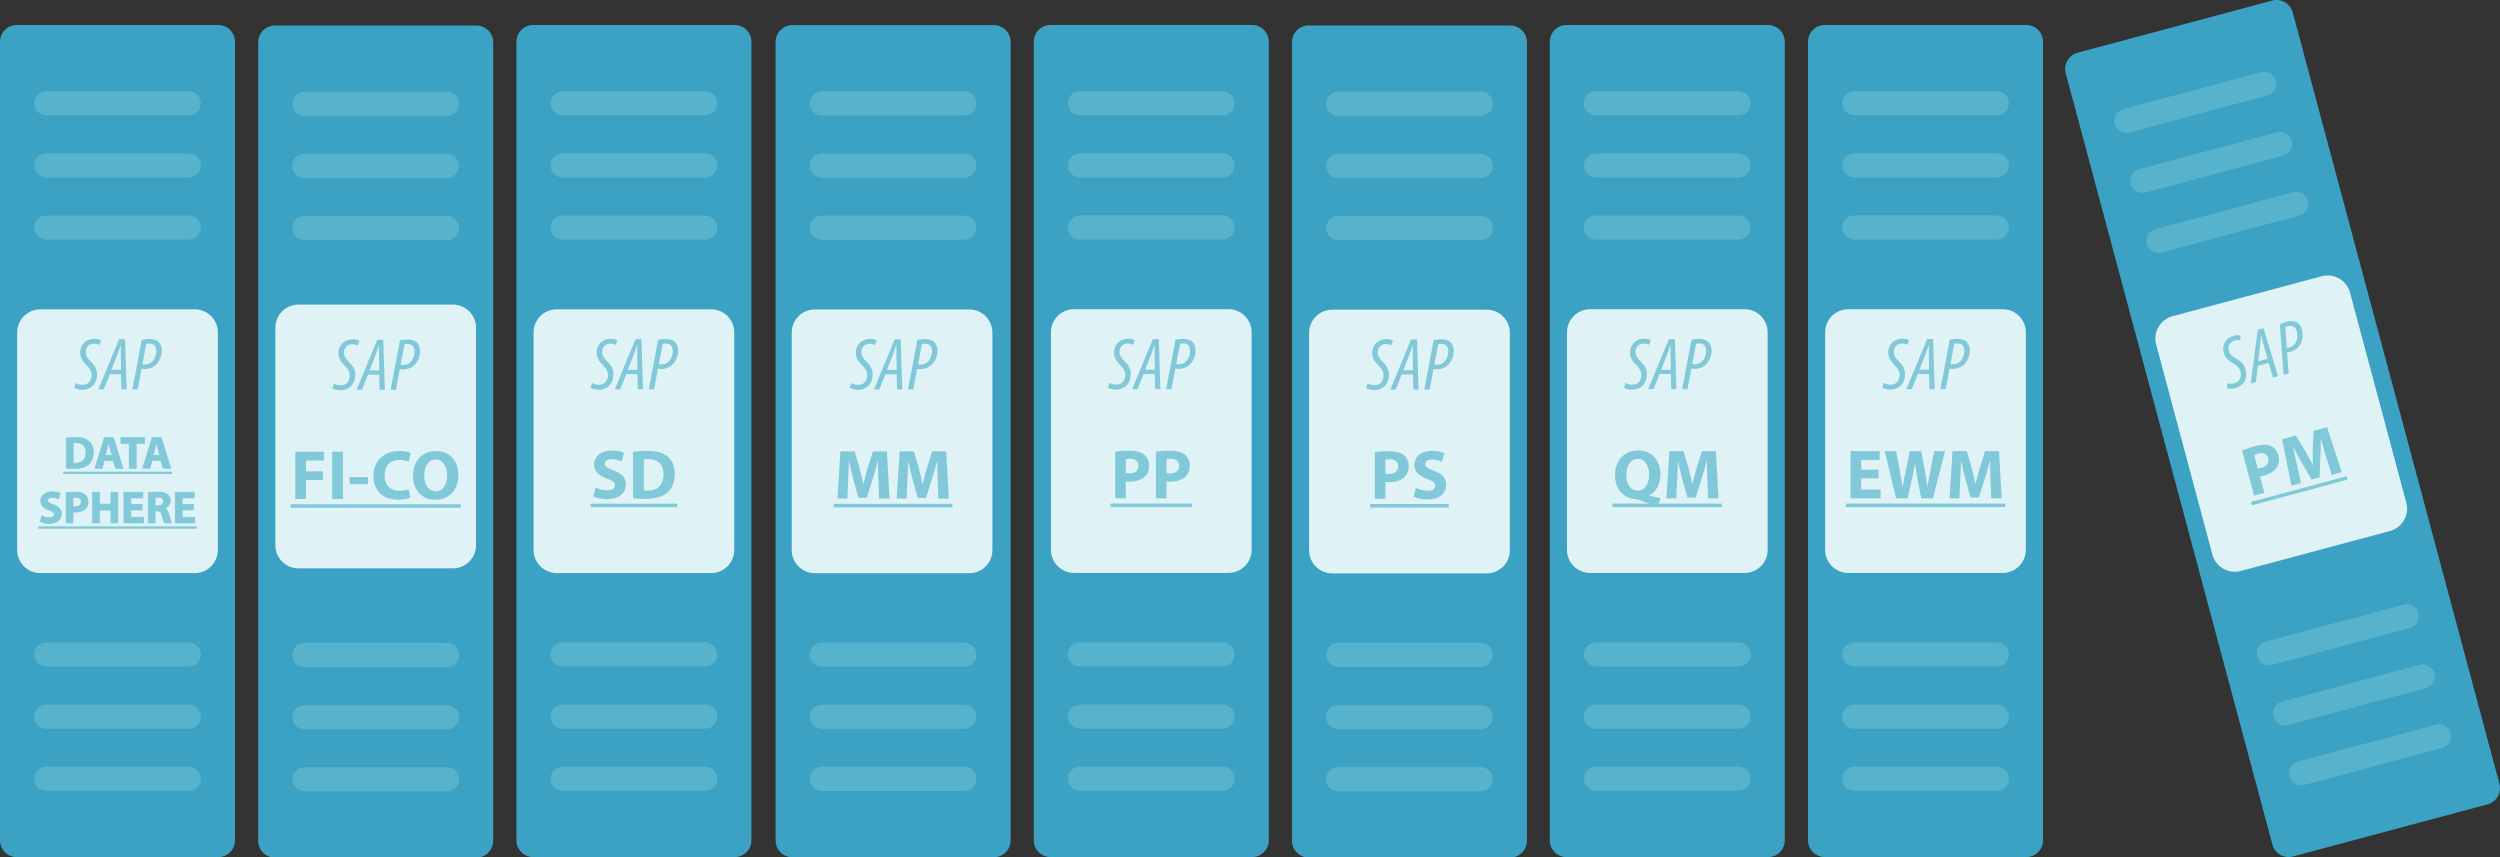 <?xml version="1.0" encoding="utf-8"?>
<!-- Generator: Adobe Illustrator 16.0.0, SVG Export Plug-In . SVG Version: 6.00 Build 0)  -->
<!DOCTYPE svg PUBLIC "-//W3C//DTD SVG 1.1//EN" "http://www.w3.org/Graphics/SVG/1.1/DTD/svg11.dtd">
<svg version="1.1" id="Calque_3" xmlns="http://www.w3.org/2000/svg" xmlns:xlink="http://www.w3.org/1999/xlink" x="0px" y="0px"
	 width="3568.567px" height="1223.378px" viewBox="-1224.896 -441.307 3568.567 1223.378"
	 enable-background="new -1224.896 -441.307 3568.567 1223.378" xml:space="preserve">
<rect x="-1224.896" y="-441.307" width="3568.567" height="1223.378" fill="#333333" stroke="none"/>
<g>
	<path fill="#3BA2C4" d="M-1224.896,758.191c0,13.255,10.745,24,24,24h287.477c13.255,0,24-10.745,24-24V-381.606
		c0-13.255-10.745-24-24-24h-287.477c-13.255,0-24,10.745-24,24V758.191z"/>
</g>
<path fill="#3BA2C4" d="M2018.804,764.279c3.43,12.802,16.591,20.398,29.391,16.969l277.684-74.404
	c12.803-3.434,20.401-16.592,16.97-29.396l-295.002-1100.96c-3.43-12.804-16.591-20.401-29.391-16.971l-277.682,74.404
	c-12.805,3.431-20.403,16.59-16.974,29.394L2018.804,764.279z"/>
<g>
	<path fill="#57B2CB" d="M-1176.157-293.904c0,9.522,7.719,17.241,17.241,17.241h203.518c9.522,0,17.241-7.719,17.241-17.241
		s-7.719-17.241-17.241-17.241h-203.518C-1168.438-311.145-1176.157-303.426-1176.157-293.904
		C-1176.157-293.904-1176.157-303.426-1176.157-293.904z"/>
</g>
<g>
	<path fill="#57B2CB" d="M-1176.157-205.138c0,9.522,7.719,17.241,17.241,17.241h203.518c9.522,0,17.241-7.719,17.241-17.241
		s-7.719-17.241-17.241-17.241h-203.518C-1168.438-222.379-1176.157-214.66-1176.157-205.138
		C-1176.157-205.138-1176.157-214.66-1176.157-205.138z"/>
</g>
<g>
	<path fill="#57B2CB" d="M-1176.157-116.514c0,9.522,7.719,17.241,17.241,17.241h203.518c9.522,0,17.241-7.719,17.241-17.241
		s-7.719-17.241-17.241-17.241h-203.518C-1168.438-133.755-1176.157-126.036-1176.157-116.514
		C-1176.157-116.514-1176.157-126.036-1176.157-116.514z"/>
</g>
<g>
	<path fill="#3BA2C4" d="M-117.798,758.35c0,13.255,10.744,24,24,24h287.476c13.254,0,24-10.745,24-24V-381.448
		c0-13.255-10.746-24-24-24H-93.798c-13.256,0-24,10.745-24,24V758.35z"/>
</g>
<g>
	<path fill="#57B2CB" d="M-69.06-293.746c0,9.522,7.719,17.241,17.24,17.241h203.517c9.523,0,17.242-7.719,17.242-17.241
		s-7.719-17.241-17.242-17.241H-51.82C-61.341-310.987-69.06-303.268-69.06-293.746C-69.06-293.746-69.06-303.268-69.06-293.746z"/>
</g>
<g>
	<path fill="#57B2CB" d="M-69.06-204.979c0,9.522,7.719,17.241,17.24,17.241h203.517c9.523,0,17.242-7.719,17.242-17.241
		s-7.719-17.241-17.242-17.241H-51.82C-61.341-222.221-69.06-214.501-69.06-204.979C-69.06-204.979-69.06-214.501-69.06-204.979z"/>
</g>
<g>
	<path fill="#57B2CB" d="M-69.06-116.356c0,9.522,7.719,17.241,17.24,17.241h203.517c9.523,0,17.242-7.719,17.242-17.241
		s-7.719-17.241-17.242-17.241H-51.82C-61.341-133.597-69.06-125.878-69.06-116.356C-69.06-116.356-69.06-125.878-69.06-116.356z"/>
</g>
<g>
	<path fill="#3BA2C4" d="M-487.763,758.155c0,13.255,10.745,24,24,24h287.477c13.255,0,24-10.745,24-24V-381.642
		c0-13.255-10.745-24-24-24h-287.477c-13.255,0-24,10.745-24,24V758.155z"/>
</g>
<g>
	<path fill="#57B2CB" d="M-439.024-293.939c0,9.522,7.719,17.241,17.241,17.241h203.518c9.522,0,17.241-7.719,17.241-17.241
		s-7.719-17.241-17.241-17.241h-203.518C-431.305-311.181-439.024-303.461-439.024-293.939
		C-439.024-293.939-439.024-303.461-439.024-293.939z"/>
</g>
<g>
	<path fill="#57B2CB" d="M-439.024-205.173c0,9.522,7.719,17.241,17.241,17.241h203.518c9.522,0,17.241-7.719,17.241-17.241
		s-7.719-17.241-17.241-17.241h-203.518C-431.305-222.415-439.024-214.695-439.024-205.173
		C-439.024-205.173-439.024-214.695-439.024-205.173z"/>
</g>
<g>
	<path fill="#57B2CB" d="M-439.024-116.55c0,9.522,7.719,17.241,17.241,17.241h203.518c9.522,0,17.241-7.719,17.241-17.241
		s-7.719-17.241-17.241-17.241h-203.518C-431.305-133.791-439.024-126.072-439.024-116.55
		C-439.024-116.55-439.024-126.072-439.024-116.55z"/>
</g>
<g>
	<path fill="#3BA2C4" d="M987.267,758.162c0,13.254,10.744,24,24,24h287.477c13.254,0,24-10.746,24-24V-381.636
		c0-13.255-10.746-24-24-24h-287.477c-13.256,0-24,10.745-24,24V758.162z"/>
</g>
<g>
	<path fill="#57B2CB" d="M1036.005-293.934c0,9.522,7.719,17.241,17.24,17.241h203.518c9.523,0,17.242-7.719,17.242-17.241
		s-7.719-17.241-17.242-17.241h-203.518C1043.724-311.175,1036.005-303.456,1036.005-293.934
		C1036.005-293.934,1036.005-303.456,1036.005-293.934z"/>
</g>
<g>
	<path fill="#57B2CB" d="M1036.005-205.167c0,9.522,7.719,17.241,17.24,17.241h203.518c9.523,0,17.242-7.719,17.242-17.241
		s-7.719-17.241-17.242-17.241h-203.518C1043.724-222.409,1036.005-214.689,1036.005-205.167
		C1036.005-205.167,1036.005-214.689,1036.005-205.167z"/>
</g>
<g>
	<path fill="#57B2CB" d="M1036.005-116.544c0,9.522,7.719,17.241,17.24,17.241h203.518c9.523,0,17.242-7.719,17.242-17.241
		s-7.719-17.241-17.242-17.241h-203.518C1043.724-133.785,1036.005-126.066,1036.005-116.544
		C1036.005-116.544,1036.005-126.066,1036.005-116.544z"/>
</g>
<g>
	<path fill="#3BA2C4" d="M250.733,758.101c0,13.255,10.746,24,24,24H562.21c13.256,0,24-10.745,24-24V-381.697
		c0-13.255-10.744-24-24-24H274.733c-13.254,0-24,10.745-24,24V758.101z"/>
</g>
<g>
	<path fill="#57B2CB" d="M299.472-293.995c0,9.522,7.719,17.241,17.242,17.241h203.518c9.521,0,17.24-7.719,17.24-17.241
		s-7.719-17.241-17.24-17.241H316.714C307.19-311.236,299.472-303.517,299.472-293.995
		C299.472-293.995,299.472-303.517,299.472-293.995z"/>
</g>
<g>
	<path fill="#57B2CB" d="M299.472-205.229c0,9.522,7.719,17.241,17.242,17.241h203.518c9.521,0,17.24-7.719,17.24-17.241
		s-7.719-17.241-17.24-17.241H316.714C307.19-222.47,299.472-214.75,299.472-205.229
		C299.472-205.229,299.472-214.75,299.472-205.229z"/>
</g>
<g>
	<path fill="#57B2CB" d="M299.472-116.605c0,9.522,7.719,17.241,17.242,17.241h203.518c9.521,0,17.24-7.719,17.24-17.241
		s-7.719-17.241-17.24-17.241H316.714C307.19-133.846,299.472-126.127,299.472-116.605
		C299.472-116.605,299.472-126.127,299.472-116.605z"/>
</g>
<path fill="#57B2CB" d="M1793.549-264.431c2.465,9.198,11.917,14.657,21.117,12.192l196.583-52.674
	c9.196-2.464,14.653-11.918,12.189-21.117c-2.465-9.197-11.917-14.655-21.115-12.191l-196.583,52.675
	C1796.544-283.081,1791.085-273.628,1793.549-264.431C1793.549-264.431,1791.085-273.628,1793.549-264.431z"/>
<path fill="#57B2CB" d="M1816.524-178.689c2.463,9.197,11.918,14.656,21.116,12.192l196.583-52.675
	c9.196-2.464,14.653-11.918,12.189-21.116c-2.465-9.199-11.917-14.656-21.115-12.192l-196.583,52.675
	C1819.517-197.34,1814.06-187.886,1816.524-178.689C1816.524-178.689,1814.06-187.886,1816.524-178.689z"/>
<path fill="#57B2CB" d="M1839.46-93.085c2.467,9.198,11.92,14.656,21.117,12.191l196.585-52.674
	c9.196-2.466,14.653-11.918,12.189-21.117c-2.462-9.197-11.917-14.656-21.117-12.191l-196.583,52.674
	C1842.455-111.736,1836.996-102.283,1839.46-93.085C1839.46-93.085,1836.996-102.283,1839.46-93.085z"/>
<g>
	<path fill="#3BA2C4" d="M1355.929,758.132c0,13.254,10.746,24,24,24h287.477c13.256,0,24-10.746,24-24V-381.666
		c0-13.255-10.744-24-24-24h-287.477c-13.254,0-24,10.745-24,24V758.132z"/>
</g>
<g>
	<path fill="#57B2CB" d="M1404.667-293.964c0,9.522,7.719,17.241,17.242,17.241h203.518c9.521,0,17.24-7.719,17.24-17.241
		s-7.719-17.241-17.24-17.241h-203.518C1412.386-311.205,1404.667-303.486,1404.667-293.964
		C1404.667-293.964,1404.667-303.486,1404.667-293.964z"/>
</g>
<g>
	<path fill="#57B2CB" d="M1404.667-205.198c0,9.522,7.719,17.241,17.242,17.241h203.518c9.521,0,17.24-7.719,17.24-17.241
		s-7.719-17.241-17.24-17.241h-203.518C1412.386-222.439,1404.667-214.72,1404.667-205.198
		C1404.667-205.198,1404.667-214.72,1404.667-205.198z"/>
</g>
<g>
	<path fill="#57B2CB" d="M1404.667-116.574c0,9.522,7.719,17.241,17.242,17.241h203.518c9.521,0,17.24-7.719,17.24-17.241
		s-7.719-17.241-17.24-17.241h-203.518C1412.386-133.815,1404.667-126.096,1404.667-116.574
		C1404.667-116.574,1404.667-126.096,1404.667-116.574z"/>
</g>
<g>
	<path fill="#3BA2C4" d="M-856.363,758.919c0,13.255,10.745,24,24,24h287.477c13.255,0,24-10.745,24-24V-380.878
		c0-13.255-10.745-24-24-24h-287.477c-13.255,0-24,10.745-24,24V758.919z"/>
</g>
<g>
	<path fill="#57B2CB" d="M-807.625-293.176c0,9.522,7.719,17.241,17.241,17.241h203.518c9.522,0,17.241-7.719,17.241-17.241
		s-7.719-17.241-17.241-17.241h-203.518C-799.906-310.417-807.625-302.698-807.625-293.176
		C-807.625-293.176-807.625-302.698-807.625-293.176z"/>
</g>
<g>
	<path fill="#57B2CB" d="M-807.625-204.41c0,9.522,7.719,17.241,17.241,17.241h203.518c9.522,0,17.241-7.719,17.241-17.241
		s-7.719-17.241-17.241-17.241h-203.518C-799.906-221.651-807.625-213.932-807.625-204.41
		C-807.625-204.41-807.625-213.932-807.625-204.41z"/>
</g>
<g>
	<path fill="#57B2CB" d="M-807.625-115.787c0,9.522,7.719,17.241,17.241,17.241h203.518c9.522,0,17.241-7.719,17.241-17.241
		s-7.719-17.241-17.241-17.241h-203.518C-799.906-133.028-807.625-125.309-807.625-115.787
		C-807.625-115.787-807.625-125.309-807.625-115.787z"/>
</g>
<g>
	<path fill="#DFF2F6" d="M-94.783,343.884c0,18.226,14.774,33,33,33h220.484c18.226,0,33-14.774,33-33V33.403
		c0-18.226-14.774-33-33-33H-61.783c-18.226,0-33,14.774-33,33V343.884z"/>
</g>
<g>
	<path fill="#DFF2F6" d="M275.229,343.492c0,18.226,14.774,33,33,33h220.486c18.226,0,33-14.774,33-33V33.012
		c0-18.226-14.774-33-33-33H308.229c-18.226,0-33,14.774-33,33V343.492z"/>
</g>
<g>
	<path fill="#DFF2F6" d="M1011.831,343.553c0,18.226,14.774,33,33,33h220.484c18.226,0,33-14.774,33-33V33.073
		c0-18.226-14.774-33-33-33h-220.484c-18.226,0-33,14.774-33,33V343.553z"/>
</g>
<g>
	<path fill="#DFF2F6" d="M1380.356,343.523c0,18.226,14.774,33,33,33h220.486c18.226,0,33-14.774,33-33V33.042
		c0-18.226-14.774-33-33-33h-220.486c-18.226,0-33,14.774-33,33V343.523z"/>
</g>
<path fill="#DFF2F6" d="M1933.189,350.391c4.719,17.605,22.815,28.052,40.418,23.335l212.974-57.065
	c17.605-4.718,28.051-22.812,23.334-40.417l-80.357-299.901c-4.719-17.605-22.813-28.051-40.414-23.334l-212.976,57.065
	c-17.605,4.717-28.05,22.812-23.336,40.417L1933.189,350.391z"/>
<g>
	<path fill="#DFF2F6" d="M-463.267,343.69c0,18.226,14.774,33,33,33h220.484c18.226,0,33-14.774,33-33V33.209
		c0-18.226-14.774-33-33-33h-220.484c-18.226,0-33,14.774-33,33V343.69z"/>
</g>
<g>
	<path fill="#DFF2F6" d="M-831.867,336.98c0,18.226,14.774,33,33,33h220.484c18.226,0,33-14.774,33-33V26.5
		c0-18.226-14.774-33-33-33h-220.484c-18.226,0-33,14.774-33,33V336.98z"/>
</g>
<g>
	<path fill="#DFF2F6" d="M-1200.399,343.726c0,18.226,14.774,33,33,33h220.484c18.226,0,33-14.774,33-33V33.245
		c0-18.226-14.774-33-33-33h-220.484c-18.226,0-33,14.774-33,33V343.726z"/>
</g>
<g>
	<g>
		<path fill="#81C8D9" d="M-374.724,254.495c4.1,2.101,10.4,4.201,16.901,4.201c7,0,10.701-2.9,10.701-7.301
			c0-4.2-3.2-6.6-11.301-9.5c-11.201-3.9-18.501-10.101-18.501-19.901c0-11.5,9.601-20.301,25.501-20.301
			c7.601,0,13.201,1.6,17.201,3.4l-3.4,12.301c-2.7-1.3-7.5-3.2-14.101-3.2c-6.601,0-9.801,3-9.801,6.5c0,4.3,3.8,6.2,12.5,9.5
			c11.901,4.4,17.501,10.601,17.501,20.101c0,11.301-8.701,20.901-27.202,20.901c-7.701,0-15.301-2-19.102-4.1L-374.724,254.495z"/>
		<path fill="#81C8D9" d="M-321.224,203.692c5.6-0.9,12.9-1.4,20.601-1.4c12.801,0,21.101,2.3,27.602,7.201
			c7,5.2,11.401,13.5,11.401,25.401c0,12.901-4.7,21.801-11.201,27.302c-7.101,5.9-17.901,8.701-31.102,8.701
			c-7.9,0-13.5-0.5-17.301-1V203.692z M-305.923,258.696c1.3,0.3,3.4,0.3,5.3,0.3c13.801,0.1,22.801-7.5,22.801-23.602
			c0.1-14-8.101-21.401-21.201-21.401c-3.4,0-5.6,0.3-6.9,0.6V258.696z"/>
		<path fill="#81C8D9" d="M-381.824,282.695v-4.999h123.6v4.999H-381.824z"/>
	</g>
</g>
<g>
	<g>
		<path fill="#81C8D9" d="M-9.616,105.511c2.12,1.484,5.724,2.65,9.54,2.65c8.586,0.106,13.038-6.254,13.038-13.78
			c0-5.618-2.65-9.646-7.314-14.31c-5.3-5.194-8.904-10.918-8.904-17.703c0-11.13,8.056-19.929,20.247-19.929
			c4.346,0,7.844,1.166,9.434,2.332l-2.332,6.572c-2.12-1.166-4.452-1.908-7.844-1.908c-7.102,0-11.554,5.194-11.66,12.084
			c0,5.088,2.862,9.116,7.526,13.568c4.982,4.664,8.692,10.918,8.692,17.809c0,12.932-7.844,22.261-21.306,22.261
			c-5.3,0-9.752-1.59-11.342-2.862L-9.616,105.511z"/>
		<path fill="#81C8D9" d="M39.038,92.897l-8.692,21.625h-7.632l29.575-71.446h8.48l2.226,71.446h-7.42l-0.53-21.625H39.038z
			 M55.044,86.855l-0.318-18.551c-0.106-4.982,0-11.024,0-16.43h-0.318C52.5,57.386,50.486,63.64,48.472,68.41l-7.314,18.445H55.044
			z"/>
		<path fill="#81C8D9" d="M84.617,43.817c3.392-0.636,7.632-1.06,11.236-1.06c4.452,0,10.282,1.272,13.462,4.982
			c2.756,3.074,3.922,7.42,3.922,11.554c0,7.844-3.286,14.84-7.208,19.081c-4.452,4.876-11.13,7.208-16.96,7.208
			c-1.802,0-3.392-0.212-4.77-0.424l-5.512,29.363H71.26L84.617,43.817z M85.571,78.586c1.272,0.318,2.438,0.424,4.134,0.424
			c10.918,0,15.688-10.813,15.688-18.869c0-6.466-2.544-10.918-10.282-10.918c-1.378,0-2.862,0.212-4.028,0.424L85.571,78.586z"/>
	</g>
</g>
<g>
	<g>
		<path fill="#81C8D9" d="M28.944,244.589c-0.3-8.1-0.6-17.901-0.6-27.702h-0.3c-2.1,8.601-4.9,18.201-7.5,26.102l-8.201,26.302
			H0.442l-7.2-26.102c-2.2-7.9-4.5-17.501-6.101-26.302h-0.2c-0.4,9.101-0.7,19.501-1.2,27.902l-1.2,25.602H-29.56l4.3-67.404
			h20.301l6.601,22.501c2.1,7.801,4.2,16.201,5.7,24.102h0.3c1.9-7.8,4.2-16.701,6.4-24.202l7.2-22.401h19.901l3.7,67.404H29.944
			L28.944,244.589z"/>
		<path fill="#81C8D9" d="M113.543,244.589c-0.3-8.1-0.6-17.901-0.6-27.702h-0.3c-2.1,8.601-4.9,18.201-7.5,26.102l-8.2,26.302
			H85.042l-7.2-26.102c-2.2-7.9-4.5-17.501-6.101-26.302h-0.2c-0.4,9.101-0.7,19.501-1.2,27.902l-1.2,25.602H55.04l4.3-67.404
			h20.301l6.601,22.501c2.1,7.801,4.2,16.201,5.7,24.102h0.3c1.9-7.8,4.2-16.701,6.4-24.202l7.2-22.401h19.901l3.7,67.404h-14.901
			L113.543,244.589z"/>
		<path fill="#81C8D9" d="M-34.66,282.889v-4.999h169.198v4.999H-34.66z"/>
	</g>
</g>
<g>
	<g>
		<path fill="#81C8D9" d="M366.974,203.495c4.7-0.8,11.3-1.4,20.601-1.4c9.4,0,16.101,1.8,20.601,5.4
			c4.301,3.4,7.201,9,7.201,15.601s-2.2,12.201-6.2,16.001c-5.2,4.9-12.901,7.101-21.901,7.101c-2,0-3.8-0.1-5.201-0.3v24.102
			h-15.101V203.495z M382.075,234.097c1.3,0.3,2.9,0.4,5.101,0.4c8.101,0,13.101-4.101,13.101-11.001c0-6.2-4.3-9.9-11.901-9.9
			c-3.1,0-5.2,0.3-6.3,0.6V234.097z"/>
		<path fill="#81C8D9" d="M425.073,203.495c4.7-0.8,11.3-1.4,20.601-1.4c9.4,0,16.102,1.8,20.602,5.4
			c4.301,3.4,7.201,9,7.201,15.601s-2.201,12.201-6.201,16.001c-5.2,4.9-12.9,7.101-21.9,7.101c-2.001,0-3.801-0.1-5.201-0.3v24.102
			h-15.101V203.495z M440.174,234.097c1.301,0.3,2.9,0.4,5.101,0.4c8.101,0,13.101-4.101,13.101-11.001c0-6.2-4.301-9.9-11.9-9.9
			c-3.101,0-5.201,0.3-6.301,0.6V234.097z"/>
		<path fill="#81C8D9" d="M360.374,282.498v-4.999h116.199v4.999H360.374z"/>
	</g>
</g>
<g>
	<g>
		<path fill="#81C8D9" d="M1141.128,281.661c-9.601-2.8-17.601-5.7-26.602-9.5c-1.501-0.6-3.101-0.9-4.7-1
			c-15.201-1-29.402-12.201-29.402-34.202c0-20.201,12.801-35.402,32.902-35.402c20.602,0,31.902,15.601,31.902,34.002
			c0,15.301-7.102,26.102-16.002,30.102v0.4c5.201,1.5,11.001,2.7,16.301,3.8L1141.128,281.661z M1129.127,236.159
			c0-12.301-5.801-22.501-16.201-22.501s-16.4,10.201-16.4,22.801c-0.101,12.801,6.1,22.602,16.301,22.602
			C1123.127,259.06,1129.127,249.359,1129.127,236.159z"/>
		<path fill="#81C8D9" d="M1212.228,244.259c-0.3-8.1-0.601-17.901-0.601-27.702h-0.3c-2.101,8.601-4.899,18.201-7.5,26.102
			l-8.2,26.302h-11.901l-7.2-26.102c-2.2-7.9-4.5-17.501-6.101-26.302h-0.2c-0.4,9.101-0.699,19.501-1.199,27.902l-1.201,25.602
			h-14.101l4.3-67.404h20.302l6.601,22.501c2.1,7.801,4.2,16.201,5.7,24.102h0.3c1.9-7.8,4.201-16.701,6.4-24.202l7.201-22.401h19.9
			l3.701,67.404h-14.901L1212.228,244.259z"/>
		<path fill="#81C8D9" d="M1076.924,282.559v-4.999h156.299v4.999H1076.924z"/>
	</g>
</g>
<g>
	<path fill="#81C8D9" d="M1975.426,201.911c4.333-1.99,10.554-4.277,19.537-6.685c9.08-2.433,16.019-2.428,21.297-0.116
		c5.034,2.172,9.285,6.83,10.993,13.206c1.709,6.375,1.032,12.354-1.848,17.061c-3.755,6.079-10.623,10.198-19.316,12.527
		c-1.934,0.518-3.697,0.887-5.102,1.056l6.238,23.28l-14.587,3.908L1975.426,201.911z M1997.933,227.562
		c1.334-0.047,2.905-0.364,5.03-0.934c7.825-2.097,11.593-7.352,9.808-14.017c-1.605-5.989-6.717-8.45-14.058-6.483
		c-2.995,0.802-4.946,1.635-5.931,2.21L1997.933,227.562z"/>
	<path fill="#81C8D9" d="M2095.791,211.797c-2.387-7.746-5.214-17.136-7.75-26.603l-0.29,0.078
		c0.197,8.851-0.022,18.85-0.489,27.154l-1.113,27.528l-11.495,3.08l-13.711-23.349c-4.17-7.062-8.877-15.74-12.7-23.827
		l-0.193,0.051c1.969,8.895,4.372,19.019,6.063,27.262l5.468,25.04l-13.621,3.65l-13.292-66.221l19.609-5.254l12.2,20.026
		c4.047,6.992,8.25,14.563,11.744,21.805l0.289-0.078c-0.184-8.026-0.265-17.219-0.081-25.034l1.157-23.501l19.223-5.151
		l21.02,64.15l-14.393,3.856L2095.791,211.797z"/>
	<path fill="#81C8D9" d="M1989.498,279.932l-1.294-4.829l136.486-36.571l1.295,4.828L1989.498,279.932z"/>
</g>
<g>
	<g>
		<path fill="#81C8D9" d="M1456.623,241.527h-24.802v16.001h27.702v12.501h-43.003v-67.404h41.603v12.501h-26.302v14.001h24.802
			V241.527z"/>
		<path fill="#81C8D9" d="M1481.52,270.029l-16.002-67.404h16.302l5.101,27.802c1.5,8,2.9,16.701,4,23.501h0.199
			c1.101-7.3,2.701-15.401,4.4-23.701l5.701-27.602h16.201l5.4,28.402c1.5,7.9,2.6,15.101,3.6,22.602h0.2
			c1-7.5,2.5-15.401,3.899-23.401l5.501-27.602h15.501l-17.4,67.404h-16.502l-5.7-29.002c-1.3-6.8-2.399-13.101-3.2-20.801h-0.199
			c-1.201,7.601-2.301,14.001-3.9,20.801l-6.4,29.002H1481.52z"/>
		<path fill="#81C8D9" d="M1616.42,244.228c-0.3-8.1-0.6-17.901-0.6-27.702h-0.301c-2.1,8.601-4.899,18.201-7.5,26.102l-8.2,26.302
			h-11.901l-7.199-26.102c-2.201-7.9-4.501-17.501-6.102-26.302h-0.199c-0.4,9.101-0.7,19.501-1.2,27.902l-1.2,25.602h-14.102
			l4.301-67.404h20.301l6.602,22.501c2.1,7.801,4.199,16.201,5.699,24.102h0.301c1.9-7.8,4.2-16.701,6.4-24.202l7.2-22.401h19.901
			l3.7,67.404h-14.901L1616.42,244.228z"/>
		<path fill="#81C8D9" d="M1409.92,282.528v-4.999h227.496v4.999H1409.92z"/>
	</g>
</g>
<g>
	<g>
		<path fill="#81C8D9" d="M-803.422,203.556h41.202v12.501h-25.901v15.401h24.202v12.401h-24.202v27.102h-15.301V203.556z"/>
		<path fill="#81C8D9" d="M-735.422,203.556v67.404h-15.301v-67.404H-735.422z"/>
		<path fill="#81C8D9" d="M-699.623,239.658v10.101h-26.202v-10.101H-699.623z"/>
		<path fill="#81C8D9" d="M-639.322,269.06c-2.8,1.4-9.101,2.9-17.301,2.9c-23.301,0-35.302-14.501-35.302-33.702
			c0-23.001,16.401-35.802,36.802-35.802c7.901,0,13.901,1.6,16.601,3l-3.1,12.101c-3.1-1.3-7.4-2.5-12.801-2.5
			c-12.101,0-21.501,7.3-21.501,22.301c0,13.501,8,22.001,21.602,22.001c4.6,0,9.701-1,12.701-2.2L-639.322,269.06z"/>
		<path fill="#81C8D9" d="M-570.623,236.558c0,22.102-13.401,35.502-33.102,35.502c-20.001,0-31.702-15.101-31.702-34.302
			c0-20.201,12.901-35.302,32.802-35.302C-581.923,202.456-570.623,217.957-570.623,236.558z M-619.326,237.458
			c0,13.201,6.201,22.501,16.401,22.501c10.301,0,16.201-9.801,16.201-22.901c0-12.101-5.8-22.501-16.301-22.501
			C-613.325,214.557-619.326,224.357-619.326,237.458z"/>
		<path fill="#81C8D9" d="M-810.022,283.458v-4.999h242.795v4.999H-810.022z"/>
	</g>
</g>
<g>
	<path fill="#81C8D9" stroke="#81C8D9" stroke-miterlimit="10" d="M-1130.379,183.936c3.64-0.585,8.385-0.91,13.391-0.91
		c8.32,0,13.715,1.495,17.941,4.68c4.55,3.38,7.41,8.775,7.41,16.511c0,8.385-3.055,14.17-7.28,17.746
		c-4.615,3.835-11.636,5.655-20.216,5.655c-5.135,0-8.775-0.325-11.246-0.65V183.936z M-1120.434,219.687
		c0.845,0.195,2.21,0.195,3.445,0.195c8.97,0.065,14.821-4.875,14.821-15.341c0.065-9.1-5.266-13.91-13.781-13.91
		c-2.21,0-3.64,0.195-4.485,0.39V219.687z"/>
	<path fill="#81C8D9" stroke="#81C8D9" stroke-miterlimit="10" d="M-1075.974,215.917l-3.12,11.246h-10.271l13.391-43.812h13
		l13.585,43.812h-10.66l-3.38-11.246H-1075.974z M-1064.858,208.506l-2.73-9.295c-0.78-2.6-1.56-5.85-2.21-8.45h-0.13
		c-0.65,2.6-1.3,5.915-2.015,8.45l-2.6,9.295H-1064.858z"/>
	<path fill="#81C8D9" stroke="#81C8D9" stroke-miterlimit="10" d="M-1040.484,191.671h-11.765v-8.32h33.671v8.32h-11.96v35.491
		h-9.946V191.671z"/>
	<path fill="#81C8D9" stroke="#81C8D9" stroke-miterlimit="10" d="M-1007.789,215.917l-3.12,11.246h-10.271l13.391-43.812h13
		l13.585,43.812h-10.66l-3.38-11.246H-1007.789z M-996.674,208.506l-2.73-9.295c-0.78-2.6-1.56-5.85-2.21-8.45h-0.13
		c-0.65,2.6-1.3,5.915-2.015,8.45l-2.6,9.295H-996.674z"/>
	<path fill="#81C8D9" d="M-1134.669,235.286v-3.249h155.024v3.249H-1134.669z"/>
	<path fill="#81C8D9" stroke="#81C8D9" stroke-miterlimit="10" d="M-1165.348,294.957c2.665,1.365,6.76,2.73,10.985,2.73
		c4.55,0,6.955-1.885,6.955-4.746c0-2.73-2.08-4.29-7.345-6.175c-7.28-2.535-12.025-6.565-12.025-12.936
		c0-7.476,6.24-13.196,16.576-13.196c4.94,0,8.581,1.04,11.18,2.21l-2.21,7.995c-1.755-0.845-4.875-2.08-9.165-2.08
		c-4.291,0-6.371,1.95-6.371,4.225c0,2.795,2.47,4.03,8.125,6.175c7.735,2.86,11.375,6.89,11.375,13.065
		c0,7.345-5.655,13.585-17.681,13.585c-5.005,0-9.945-1.3-12.416-2.665L-1165.348,294.957z"/>
	<path fill="#81C8D9" stroke="#81C8D9" stroke-miterlimit="10" d="M-1130.574,261.936c3.055-0.52,7.345-0.91,13.391-0.91
		c6.11,0,10.465,1.17,13.391,3.51c2.795,2.21,4.68,5.85,4.68,10.14c0,4.291-1.43,7.931-4.03,10.4
		c-3.38,3.186-8.385,4.615-14.235,4.615c-1.3,0-2.47-0.065-3.38-0.195v15.666h-9.815V261.936z M-1120.758,281.826
		c0.845,0.195,1.885,0.26,3.315,0.26c5.266,0,8.516-2.666,8.516-7.15c0-4.03-2.795-6.435-7.735-6.435
		c-2.015,0-3.38,0.195-4.095,0.39V281.826z"/>
	<path fill="#81C8D9" stroke="#81C8D9" stroke-miterlimit="10" d="M-1082.864,261.351v16.835h16.316v-16.835h9.88v43.812h-9.88
		v-18.331h-16.316v18.331h-9.945v-43.812H-1082.864z"/>
	<path fill="#81C8D9" stroke="#81C8D9" stroke-miterlimit="10" d="M-1021.958,286.636h-16.121v10.4h18.006v8.125h-27.951v-43.812
		h27.041v8.125h-17.096v9.101h16.121V286.636z"/>
	<path fill="#81C8D9" stroke="#81C8D9" stroke-miterlimit="10" d="M-1013.314,261.936c3.185-0.52,7.931-0.91,13.196-0.91
		c6.5,0,11.05,0.975,14.17,3.445c2.6,2.08,4.03,5.135,4.03,9.165c0,5.59-3.965,9.426-7.735,10.791v0.195
		c3.055,1.235,4.745,4.16,5.85,8.19c1.365,4.94,2.73,10.661,3.575,12.351h-10.141c-0.715-1.235-1.755-4.81-3.055-10.206
		c-1.17-5.46-3.055-6.955-7.085-7.02h-2.99v17.226h-9.815V261.936z M-1003.499,280.786h3.9c4.94,0,7.865-2.47,7.865-6.305
		c0-4.03-2.73-6.045-7.28-6.11c-2.405,0-3.771,0.195-4.485,0.325V280.786z"/>
	<path fill="#81C8D9" stroke="#81C8D9" stroke-miterlimit="10" d="M-948.705,286.636h-16.121v10.4h18.006v8.125h-27.951v-43.812
		h27.041v8.125h-17.096v9.101h16.121V286.636z"/>
	<path fill="#81C8D9" d="M-1169.963,313.286v-3.249h225.613v3.249H-1169.963z"/>
</g>
<g>
	<g>
		<path fill="#81C8D9" d="M-379.647,105.317c2.12,1.484,5.724,2.65,9.54,2.65c8.586,0.106,13.038-6.254,13.038-13.78
			c0-5.618-2.65-9.646-7.314-14.31c-5.3-5.194-8.904-10.918-8.904-17.703c0-11.13,8.056-19.929,20.247-19.929
			c4.346,0,7.844,1.166,9.434,2.332l-2.332,6.572c-2.12-1.166-4.452-1.908-7.844-1.908c-7.102,0-11.554,5.194-11.66,12.084
			c0,5.088,2.862,9.116,7.526,13.568c4.982,4.664,8.692,10.918,8.692,17.809c0,12.932-7.844,22.261-21.306,22.261
			c-5.3,0-9.752-1.59-11.342-2.862L-379.647,105.317z"/>
		<path fill="#81C8D9" d="M-330.994,92.703l-8.692,21.625h-7.632l29.575-71.446h8.48l2.226,71.446h-7.42l-0.53-21.625H-330.994z
			 M-314.987,86.661l-0.318-18.551c-0.106-4.982,0-11.024,0-16.43h-0.318c-1.908,5.512-3.922,11.766-5.936,16.536l-7.314,18.445
			H-314.987z"/>
		<path fill="#81C8D9" d="M-285.415,43.623c3.392-0.636,7.632-1.06,11.236-1.06c4.452,0,10.282,1.272,13.462,4.982
			c2.756,3.074,3.922,7.42,3.922,11.554c0,7.844-3.286,14.84-7.208,19.081c-4.452,4.876-11.13,7.208-16.96,7.208
			c-1.802,0-3.392-0.212-4.77-0.424l-5.512,29.363h-7.526L-285.415,43.623z M-284.461,78.392c1.272,0.318,2.438,0.424,4.134,0.424
			c10.918,0,15.688-10.813,15.688-18.869c0-6.466-2.544-10.918-10.282-10.918c-1.378,0-2.862,0.212-4.028,0.424L-284.461,78.392z"/>
	</g>
</g>
<g>
	<g>
		<path fill="#81C8D9" d="M-748.18,106.081c2.12,1.484,5.724,2.65,9.54,2.65c8.586,0.106,13.038-6.254,13.038-13.78
			c0-5.618-2.65-9.646-7.314-14.31c-5.3-5.194-8.904-10.918-8.904-17.703c0-11.13,8.056-19.929,20.247-19.929
			c4.346,0,7.844,1.166,9.434,2.332l-2.332,6.572c-2.12-1.166-4.452-1.908-7.844-1.908c-7.102,0-11.554,5.194-11.66,12.084
			c0,5.088,2.862,9.116,7.526,13.568c4.982,4.664,8.692,10.918,8.692,17.809c0,12.932-7.844,22.261-21.306,22.261
			c-5.3,0-9.752-1.59-11.342-2.862L-748.18,106.081z"/>
		<path fill="#81C8D9" d="M-699.526,93.466l-8.692,21.625h-7.632l29.575-71.446h8.48l2.226,71.446h-7.42l-0.53-21.625H-699.526z
			 M-683.52,87.424l-0.318-18.551c-0.106-4.982,0-11.024,0-16.43h-0.318c-1.908,5.512-3.922,11.766-5.936,16.536l-7.314,18.445
			H-683.52z"/>
		<path fill="#81C8D9" d="M-653.947,44.387c3.392-0.636,7.632-1.06,11.236-1.06c4.452,0,10.282,1.272,13.462,4.982
			c2.756,3.074,3.922,7.42,3.922,11.554c0,7.844-3.286,14.84-7.208,19.081c-4.452,4.876-11.13,7.208-16.96,7.208
			c-1.802,0-3.392-0.212-4.77-0.424l-5.512,29.363h-7.526L-653.947,44.387z M-652.993,79.156c1.272,0.318,2.438,0.424,4.134,0.424
			c10.918,0,15.688-10.813,15.688-18.869c0-6.466-2.544-10.918-10.282-10.918c-1.378,0-2.862,0.212-4.028,0.424L-652.993,79.156z"/>
	</g>
</g>
<g>
	<g>
		<path fill="#81C8D9" d="M-1116.78,105.353c2.12,1.484,5.724,2.65,9.54,2.65c8.586,0.106,13.038-6.254,13.038-13.78
			c0-5.618-2.65-9.646-7.314-14.31c-5.3-5.194-8.904-10.918-8.904-17.703c0-11.13,8.056-19.929,20.247-19.929
			c4.346,0,7.844,1.166,9.434,2.332l-2.332,6.572c-2.12-1.166-4.452-1.908-7.844-1.908c-7.102,0-11.554,5.194-11.66,12.084
			c0,5.088,2.862,9.116,7.526,13.568c4.982,4.664,8.692,10.918,8.692,17.809c0,12.932-7.844,22.261-21.306,22.261
			c-5.3,0-9.752-1.59-11.342-2.862L-1116.78,105.353z"/>
		<path fill="#81C8D9" d="M-1068.127,92.739l-8.692,21.625h-7.632l29.575-71.446h8.48l2.226,71.446h-7.42l-0.53-21.625H-1068.127z
			 M-1052.12,86.697l-0.318-18.551c-0.106-4.982,0-11.024,0-16.43h-0.318c-1.908,5.512-3.922,11.766-5.936,16.536l-7.314,18.445
			H-1052.12z"/>
		<path fill="#81C8D9" d="M-1022.548,43.659c3.392-0.636,7.632-1.06,11.236-1.06c4.452,0,10.282,1.272,13.462,4.982
			c2.756,3.074,3.922,7.42,3.922,11.554c0,7.844-3.286,14.84-7.208,19.081c-4.452,4.876-11.13,7.208-16.96,7.208
			c-1.802,0-3.392-0.212-4.77-0.424l-5.512,29.363h-7.526L-1022.548,43.659z M-1021.594,78.428c1.272,0.318,2.438,0.424,4.134,0.424
			c10.918,0,15.688-10.813,15.688-18.869c0-6.466-2.544-10.918-10.282-10.918c-1.378,0-2.862,0.212-4.028,0.424L-1021.594,78.428z"
			/>
	</g>
</g>
<g>
	<path fill="#81C8D9" d="M1954.307,105.725c2.432,0.885,6.215,1.078,9.902,0.091c8.32-2.121,10.975-9.416,9.025-16.686
		c-1.453-5.427-5.055-8.632-10.768-11.93c-6.465-3.646-11.426-8.242-13.182-14.795c-2.881-10.751,2.623-21.334,14.398-24.49
		c4.197-1.125,7.879-0.904,9.715-0.189l-0.551,6.952c-2.35-0.578-4.795-0.691-8.07,0.187c-6.861,1.838-9.816,8.008-8.137,14.69
		c1.318,4.915,5.125,8.065,10.783,11.158c6.02,3.216,11.221,8.297,13.004,14.953c3.348,12.491-1.814,23.533-14.818,27.017
		c-5.119,1.372-9.832,0.988-11.697,0.17L1954.307,105.725z"/>
	<path fill="#81C8D9" d="M1998.039,80.948l-2.801,23.137l-7.371,1.976l10.074-76.666l8.191-2.195l20.643,68.436l-7.168,1.921
		l-6.107-20.751L1998.039,80.948z M2011.936,70.969l-5.109-17.836c-1.391-4.785-2.854-10.649-4.252-15.871l-0.307,0.082
		c-0.416,5.818-0.742,12.381-1.455,17.509l-2.291,19.709L2011.936,70.969z"/>
	<path fill="#81C8D9" d="M2029.361,21.743c3.113-1.491,7.098-2.999,10.58-3.932c4.301-1.152,10.26-1.432,14.293,1.328
		c3.457,2.256,5.709,6.152,6.777,10.146c2.031,7.577,0.668,15.186-2.023,20.296c-3.037,5.862-8.885,9.843-14.516,11.353
		c-1.742,0.466-3.332,0.673-4.719,0.825l2.275,29.789l-7.27,1.948L2029.361,21.743z M2039.281,55.081
		c1.313-0.022,2.465-0.221,4.104-0.66c10.547-2.826,12.355-14.505,10.271-22.286c-1.674-6.246-5.285-9.888-12.76-7.886
		c-1.33,0.357-2.709,0.945-3.779,1.453L2039.281,55.081z"/>
</g>
<g>
	<g>
		<path fill="#81C8D9" d="M1464.045,105.15c2.119,1.484,5.724,2.65,9.539,2.65c8.587,0.106,13.039-6.254,13.039-13.78
			c0-5.618-2.65-9.646-7.314-14.31c-5.301-5.194-8.904-10.918-8.904-17.703c0-11.13,8.057-19.929,20.246-19.929
			c4.347,0,7.845,1.166,9.435,2.332l-2.332,6.572c-2.12-1.166-4.452-1.908-7.845-1.908c-7.102,0-11.554,5.194-11.66,12.084
			c0,5.088,2.863,9.116,7.527,13.568c4.981,4.664,8.691,10.918,8.691,17.809c0,12.932-7.844,22.261-21.307,22.261
			c-5.3,0-9.752-1.59-11.342-2.862L1464.045,105.15z"/>
		<path fill="#81C8D9" d="M1512.697,92.536l-8.691,21.625h-7.633l29.575-71.446h8.48l2.226,71.446h-7.42l-0.529-21.625H1512.697z
			 M1528.705,86.494l-0.318-18.551c-0.106-4.982,0-11.024,0-16.43h-0.318c-1.908,5.512-3.922,11.766-5.936,16.536l-7.314,18.445
			H1528.705z"/>
		<path fill="#81C8D9" d="M1558.277,43.456c3.392-0.636,7.632-1.06,11.236-1.06c4.451,0,10.281,1.272,13.462,4.982
			c2.756,3.074,3.922,7.42,3.922,11.554c0,7.844-3.286,14.84-7.208,19.081c-4.452,4.876-11.131,7.208-16.961,7.208
			c-1.802,0-3.392-0.212-4.77-0.424l-5.512,29.363h-7.527L1558.277,43.456z M1559.23,78.225c1.272,0.318,2.438,0.424,4.135,0.424
			c10.918,0,15.688-10.813,15.688-18.869c0-6.466-2.543-10.918-10.281-10.918c-1.379,0-2.862,0.212-4.028,0.424L1559.23,78.225z"/>
	</g>
</g>
<g>
	<g>
		<path fill="#81C8D9" d="M1095.449,105.181c2.12,1.484,5.725,2.65,9.541,2.65c8.586,0.106,13.037-6.254,13.037-13.78
			c0-5.618-2.649-9.646-7.313-14.31c-5.3-5.194-8.904-10.918-8.904-17.703c0-11.13,8.056-19.929,20.247-19.929
			c4.346,0,7.844,1.166,9.434,2.332l-2.332,6.572c-2.12-1.166-4.452-1.908-7.844-1.908c-7.103,0-11.555,5.194-11.66,12.084
			c0,5.088,2.861,9.116,7.525,13.568c4.982,4.664,8.692,10.918,8.692,17.809c0,12.932-7.845,22.261-21.306,22.261
			c-5.301,0-9.753-1.59-11.343-2.862L1095.449,105.181z"/>
		<path fill="#81C8D9" d="M1144.104,92.567l-8.692,21.625h-7.632l29.574-71.446h8.48l2.227,71.446h-7.421l-0.53-21.625H1144.104z
			 M1160.109,86.525l-0.318-18.551c-0.105-4.982,0-11.024,0-16.43h-0.317c-1.908,5.512-3.922,11.766-5.937,16.536l-7.314,18.445
			H1160.109z"/>
		<path fill="#81C8D9" d="M1189.682,43.487c3.393-0.636,7.633-1.06,11.236-1.06c4.453,0,10.283,1.272,13.463,4.982
			c2.756,3.074,3.922,7.42,3.922,11.554c0,7.844-3.286,14.84-7.208,19.081c-4.452,4.876-11.13,7.208-16.96,7.208
			c-1.803,0-3.393-0.212-4.771-0.424l-5.513,29.363h-7.525L1189.682,43.487z M1190.637,78.256c1.271,0.318,2.438,0.424,4.133,0.424
			c10.919,0,15.689-10.813,15.689-18.869c0-6.466-2.545-10.918-10.283-10.918c-1.377,0-2.861,0.212-4.027,0.424L1190.637,78.256z"/>
	</g>
</g>
<g>
	<g>
		<path fill="#81C8D9" d="M358.849,105.12c2.12,1.484,5.724,2.65,9.54,2.65c8.586,0.106,13.038-6.254,13.038-13.78
			c0-5.618-2.65-9.646-7.314-14.31c-5.3-5.194-8.904-10.918-8.904-17.703c0-11.13,8.056-19.929,20.247-19.929
			c4.346,0,7.844,1.166,9.434,2.332l-2.332,6.572c-2.12-1.166-4.452-1.908-7.844-1.908c-7.102,0-11.554,5.194-11.66,12.084
			c0,5.088,2.862,9.116,7.526,13.568c4.982,4.664,8.692,10.918,8.692,17.809c0,12.932-7.844,22.261-21.306,22.261
			c-5.3,0-9.752-1.59-11.342-2.862L358.849,105.12z"/>
		<path fill="#81C8D9" d="M407.502,92.505l-8.691,21.625h-7.632l29.575-71.446h8.48l2.226,71.446h-7.42l-0.529-21.625H407.502z
			 M423.51,86.463l-0.318-18.551c-0.106-4.982,0-11.024,0-16.43h-0.318c-1.908,5.512-3.922,11.766-5.936,16.536l-7.314,18.445
			H423.51z"/>
		<path fill="#81C8D9" d="M453.082,43.426c3.392-0.636,7.632-1.06,11.236-1.06c4.451,0,10.281,1.272,13.462,4.982
			c2.756,3.074,3.922,7.42,3.922,11.554c0,7.844-3.286,14.84-7.208,19.081c-4.452,4.876-11.131,7.208-16.961,7.208
			c-1.802,0-3.392-0.212-4.77-0.424l-5.512,29.363h-7.527L453.082,43.426z M454.035,78.195c1.272,0.318,2.438,0.424,4.135,0.424
			c10.918,0,15.688-10.813,15.688-18.869c0-6.466-2.543-10.918-10.281-10.918c-1.379,0-2.862,0.212-4.028,0.424L454.035,78.195z"/>
	</g>
</g>
<g>
	<path fill="#57B2CB" d="M-1176.157,492.96c0,9.522,7.719,17.241,17.241,17.241h203.518c9.522,0,17.241-7.719,17.241-17.241
		s-7.719-17.241-17.241-17.241h-203.518C-1168.438,475.719-1176.157,483.438-1176.157,492.96
		C-1176.157,492.96-1176.157,483.438-1176.157,492.96z"/>
</g>
<g>
	<path fill="#57B2CB" d="M-1176.157,581.726c0,9.522,7.719,17.241,17.241,17.241h203.518c9.522,0,17.241-7.719,17.241-17.241
		s-7.719-17.241-17.241-17.241h-203.518C-1168.438,564.484-1176.157,572.203-1176.157,581.726
		C-1176.157,581.726-1176.157,572.203-1176.157,581.726z"/>
</g>
<g>
	<path fill="#57B2CB" d="M-1176.157,670.349c0,9.522,7.719,17.241,17.241,17.241h203.518c9.522,0,17.241-7.719,17.241-17.241
		s-7.719-17.241-17.241-17.241h-203.518C-1168.438,653.107-1176.157,660.826-1176.157,670.349
		C-1176.157,670.349-1176.157,660.826-1176.157,670.349z"/>
</g>
<g>
	<path fill="#57B2CB" d="M-69.06,493.118c0,9.522,7.719,17.241,17.24,17.241h203.517c9.523,0,17.242-7.719,17.242-17.241
		s-7.719-17.241-17.242-17.241H-51.82C-61.341,475.877-69.06,483.596-69.06,493.118C-69.06,493.118-69.06,483.596-69.06,493.118z"/>
</g>
<g>
	<path fill="#57B2CB" d="M-69.06,581.884c0,9.522,7.719,17.241,17.24,17.241h203.517c9.523,0,17.242-7.719,17.242-17.241
		s-7.719-17.241-17.242-17.241H-51.82C-61.341,564.643-69.06,572.361-69.06,581.884C-69.06,581.884-69.06,572.361-69.06,581.884z"/>
</g>
<g>
	<path fill="#57B2CB" d="M-69.06,670.507c0,9.522,7.719,17.241,17.24,17.241h203.517c9.523,0,17.242-7.719,17.242-17.241
		s-7.719-17.241-17.242-17.241H-51.82C-61.341,653.266-69.06,660.984-69.06,670.507C-69.06,670.507-69.06,660.984-69.06,670.507z"/>
</g>
<g>
	<path fill="#57B2CB" d="M-439.024,492.924c0,9.522,7.719,17.241,17.241,17.241h203.518c9.522,0,17.241-7.719,17.241-17.241
		s-7.719-17.241-17.241-17.241h-203.518C-431.305,475.683-439.024,483.401-439.024,492.924
		C-439.024,492.924-439.024,483.401-439.024,492.924z"/>
</g>
<g>
	<path fill="#57B2CB" d="M-439.024,581.689c0,9.522,7.719,17.241,17.241,17.241h203.518c9.522,0,17.241-7.719,17.241-17.241
		s-7.719-17.241-17.241-17.241h-203.518C-431.305,564.448-439.024,572.167-439.024,581.689
		C-439.024,581.689-439.024,572.167-439.024,581.689z"/>
</g>
<g>
	<path fill="#57B2CB" d="M-439.024,670.313c0,9.522,7.719,17.241,17.241,17.241h203.518c9.522,0,17.241-7.719,17.241-17.241
		s-7.719-17.241-17.241-17.241h-203.518C-431.305,653.071-439.024,660.79-439.024,670.313
		C-439.024,670.313-439.024,660.79-439.024,670.313z"/>
</g>
<g>
	<path fill="#57B2CB" d="M1036.005,492.93c0,9.523,7.719,17.242,17.24,17.242h203.518c9.523,0,17.242-7.719,17.242-17.242
		c0-9.521-7.719-17.24-17.242-17.24h-203.518C1043.724,475.689,1036.005,483.408,1036.005,492.93
		C1036.005,492.93,1036.005,483.408,1036.005,492.93z"/>
</g>
<g>
	<path fill="#57B2CB" d="M1036.005,581.695c0,9.523,7.719,17.242,17.24,17.242h203.518c9.523,0,17.242-7.719,17.242-17.242
		c0-9.521-7.719-17.24-17.242-17.24h-203.518C1043.724,564.455,1036.005,572.174,1036.005,581.695
		C1036.005,581.695,1036.005,572.174,1036.005,581.695z"/>
</g>
<g>
	<path fill="#57B2CB" d="M1036.005,670.318c0,9.523,7.719,17.242,17.24,17.242h203.518c9.523,0,17.242-7.719,17.242-17.242
		c0-9.521-7.719-17.24-17.242-17.24h-203.518C1043.724,653.078,1036.005,660.797,1036.005,670.318
		C1036.005,670.318,1036.005,660.797,1036.005,670.318z"/>
</g>
<g>
	<path fill="#57B2CB" d="M299.472,492.869c0,9.522,7.719,17.241,17.242,17.241h203.518c9.521,0,17.24-7.719,17.24-17.241
		s-7.719-17.241-17.24-17.241H316.714C307.19,475.628,299.472,483.347,299.472,492.869
		C299.472,492.869,299.472,483.347,299.472,492.869z"/>
</g>
<g>
	<path fill="#57B2CB" d="M299.472,581.635c0,9.522,7.719,17.241,17.242,17.241h203.518c9.521,0,17.24-7.719,17.24-17.241
		s-7.719-17.241-17.24-17.241H316.714C307.19,564.394,299.472,572.112,299.472,581.635
		C299.472,581.635,299.472,572.112,299.472,581.635z"/>
</g>
<g>
	<path fill="#57B2CB" d="M299.472,670.258c0,9.522,7.719,17.241,17.242,17.241h203.518c9.521,0,17.24-7.719,17.24-17.241
		s-7.719-17.241-17.24-17.241H316.714C307.19,653.017,299.472,660.735,299.472,670.258
		C299.472,670.258,299.472,660.735,299.472,670.258z"/>
</g>
<path fill="#57B2CB" d="M1997.203,495.625c2.467,9.195,11.92,14.656,21.117,12.191l196.583-52.675
	c9.201-2.467,14.655-11.917,12.192-21.117c-2.466-9.196-11.919-14.655-21.115-12.19l-196.585,52.676
	C2000.198,476.973,1994.737,486.424,1997.203,495.625C1997.203,495.625,1994.737,486.424,1997.203,495.625z"/>
<path fill="#57B2CB" d="M2020.177,581.365c2.466,9.197,11.921,14.655,21.117,12.19l196.584-52.673
	c9.199-2.465,14.655-11.92,12.19-21.119c-2.466-9.194-11.919-14.653-21.113-12.189L2032.37,560.25
	C2023.172,562.711,2017.714,572.166,2020.177,581.365C2020.177,581.365,2017.714,572.166,2020.177,581.365z"/>
<path fill="#57B2CB" d="M2043.116,666.969c2.465,9.195,11.918,14.656,21.115,12.191l196.583-52.673
	c9.199-2.467,14.655-11.92,12.19-21.117c-2.466-9.2-11.918-14.655-21.115-12.192l-196.581,52.676
	C2046.106,648.315,2040.65,657.768,2043.116,666.969C2043.116,666.969,2040.65,657.768,2043.116,666.969z"/>
<g>
	<path fill="#57B2CB" d="M1404.667,492.899c0,9.523,7.719,17.242,17.242,17.242h203.518c9.521,0,17.24-7.719,17.24-17.242
		c0-9.521-7.719-17.24-17.24-17.24h-203.518C1412.386,475.659,1404.667,483.378,1404.667,492.899
		C1404.667,492.899,1404.667,483.378,1404.667,492.899z"/>
</g>
<g>
	<path fill="#57B2CB" d="M1404.667,581.665c0,9.523,7.719,17.242,17.242,17.242h203.518c9.521,0,17.24-7.719,17.24-17.242
		c0-9.521-7.719-17.24-17.24-17.24h-203.518C1412.386,564.425,1404.667,572.144,1404.667,581.665
		C1404.667,581.665,1404.667,572.144,1404.667,581.665z"/>
</g>
<g>
	<path fill="#57B2CB" d="M1404.667,670.288c0,9.523,7.719,17.242,17.242,17.242h203.518c9.521,0,17.24-7.719,17.24-17.242
		c0-9.521-7.719-17.24-17.24-17.24h-203.518C1412.386,653.048,1404.667,660.767,1404.667,670.288
		C1404.667,670.288,1404.667,660.767,1404.667,670.288z"/>
</g>
<g>
	<path fill="#57B2CB" d="M-807.625,493.688c0,9.522,7.719,17.241,17.241,17.241h203.518c9.522,0,17.241-7.719,17.241-17.241
		s-7.719-17.241-17.241-17.241h-203.518C-799.906,476.446-807.625,484.165-807.625,493.688
		C-807.625,493.688-807.625,484.165-807.625,493.688z"/>
</g>
<g>
	<path fill="#57B2CB" d="M-807.625,582.453c0,9.522,7.719,17.241,17.241,17.241h203.518c9.522,0,17.241-7.719,17.241-17.241
		s-7.719-17.241-17.241-17.241h-203.518C-799.906,565.212-807.625,572.931-807.625,582.453
		C-807.625,582.453-807.625,572.931-807.625,582.453z"/>
</g>
<g>
	<path fill="#57B2CB" d="M-807.625,671.076c0,9.522,7.719,17.241,17.241,17.241h203.518c9.522,0,17.241-7.719,17.241-17.241
		s-7.719-17.241-17.241-17.241h-203.518C-799.906,653.835-807.625,661.554-807.625,671.076
		C-807.625,671.076-807.625,661.554-807.625,671.076z"/>
</g>
<g>
	<path fill="#3BA2C4" d="M619.266,758.795c0,13.255,10.745,24,24,24h287.477c13.255,0,24-10.745,24-24V-381.002
		c0-13.255-10.745-24-24-24H643.266c-13.255,0-24,10.745-24,24V758.795z"/>
</g>
<g>
	<path fill="#57B2CB" d="M668.004-293.3c0,9.522,7.719,17.241,17.241,17.241h203.518c9.522,0,17.241-7.719,17.241-17.241
		s-7.719-17.241-17.241-17.241H685.245C675.723-310.542,668.004-302.822,668.004-293.3C668.004-293.3,668.004-302.822,668.004-293.3
		z"/>
</g>
<g>
	<path fill="#57B2CB" d="M668.004-204.534c0,9.522,7.719,17.241,17.241,17.241h203.518c9.522,0,17.241-7.719,17.241-17.241
		s-7.719-17.241-17.241-17.241H685.245C675.723-221.775,668.004-214.056,668.004-204.534
		C668.004-204.534,668.004-214.056,668.004-204.534z"/>
</g>
<g>
	<path fill="#57B2CB" d="M668.004-115.911c0,9.522,7.719,17.241,17.241,17.241h203.518c9.522,0,17.241-7.719,17.241-17.241
		s-7.719-17.241-17.241-17.241H685.245C675.723-133.152,668.004-125.433,668.004-115.911
		C668.004-115.911,668.004-125.433,668.004-115.911z"/>
</g>
<g>
	<path fill="#DFF2F6" d="M643.762,344.187c0,18.226,14.774,33,33,33h220.486c18.226,0,33-14.774,33-33V33.706
		c0-18.226-14.774-33-33-33H676.762c-18.226,0-33,14.774-33,33V344.187z"/>
</g>
<g>
	<g>
		<path fill="#81C8D9" d="M737.557,204.189c4.699-0.8,11.3-1.4,20.601-1.4c9.4,0,16.101,1.8,20.601,5.4
			c4.301,3.4,7.201,9,7.201,15.601s-2.2,12.201-6.2,16.001c-5.2,4.9-12.901,7.101-21.901,7.101c-2,0-3.801-0.1-5.201-0.3v24.102
			h-15.1V204.189z M752.656,234.791c1.301,0.3,2.9,0.4,5.102,0.4c8.1,0,13.1-4.101,13.1-11.001c0-6.2-4.3-9.9-11.9-9.9
			c-3.1,0-5.2,0.3-6.301,0.6V234.791z"/>
		<path fill="#81C8D9" d="M796.155,254.992c4.101,2.101,10.4,4.201,16.901,4.201c7,0,10.7-2.9,10.7-7.301c0-4.2-3.2-6.6-11.301-9.5
			c-11.2-3.9-18.501-10.101-18.501-19.901c0-11.5,9.601-20.301,25.502-20.301c7.6,0,13.2,1.6,17.201,3.4l-3.4,12.301
			c-2.701-1.3-7.501-3.2-14.102-3.2c-6.6,0-9.801,3-9.801,6.5c0,4.3,3.801,6.2,12.501,9.5c11.901,4.4,17.501,10.601,17.501,20.101
			c0,11.301-8.7,20.901-27.201,20.901c-7.701,0-15.301-2-19.102-4.1L796.155,254.992z"/>
		<path fill="#81C8D9" d="M730.955,283.192v-4.999h112.1v4.999H730.955z"/>
	</g>
</g>
<g>
	<g>
		<path fill="#81C8D9" d="M727.381,105.814c2.12,1.484,5.725,2.65,9.541,2.65c8.586,0.106,13.037-6.254,13.037-13.78
			c0-5.618-2.649-9.646-7.313-14.31c-5.3-5.194-8.904-10.918-8.904-17.703c0-11.13,8.056-19.929,20.247-19.929
			c4.346,0,7.844,1.166,9.434,2.332l-2.332,6.572c-2.12-1.166-4.452-1.908-7.844-1.908c-7.103,0-11.555,5.194-11.66,12.084
			c0,5.088,2.861,9.116,7.525,13.568c4.982,4.664,8.692,10.918,8.692,17.809c0,12.932-7.845,22.261-21.306,22.261
			c-5.301,0-9.753-1.59-11.343-2.862L727.381,105.814z"/>
		<path fill="#81C8D9" d="M776.035,93.2l-8.692,21.625h-7.632l29.574-71.446h8.48l2.227,71.446h-7.421l-0.53-21.625H776.035z
			 M792.041,87.158l-0.318-18.551c-0.105-4.982,0-11.024,0-16.43h-0.317c-1.908,5.512-3.922,11.766-5.937,16.536l-7.314,18.445
			H792.041z"/>
		<path fill="#81C8D9" d="M821.613,44.12c3.393-0.636,7.633-1.06,11.236-1.06c4.453,0,10.283,1.272,13.463,4.982
			c2.756,3.074,3.922,7.42,3.922,11.554c0,7.844-3.286,14.84-7.208,19.081c-4.452,4.876-11.13,7.208-16.96,7.208
			c-1.803,0-3.393-0.212-4.771-0.424l-5.513,29.363h-7.525L821.613,44.12z M822.568,78.889c1.271,0.318,2.438,0.424,4.133,0.424
			c10.919,0,15.689-10.813,15.689-18.869c0-6.466-2.545-10.918-10.283-10.918c-1.377,0-2.861,0.212-4.027,0.424L822.568,78.889z"/>
	</g>
</g>
<g>
	<path fill="#57B2CB" d="M668.004,493.563c0,9.522,7.719,17.241,17.241,17.241h203.518c9.522,0,17.241-7.719,17.241-17.241
		s-7.719-17.241-17.241-17.241H685.245C675.723,476.322,668.004,484.041,668.004,493.563
		C668.004,493.563,668.004,484.041,668.004,493.563z"/>
</g>
<g>
	<path fill="#57B2CB" d="M668.004,582.329c0,9.522,7.719,17.241,17.241,17.241h203.518c9.522,0,17.241-7.719,17.241-17.241
		s-7.719-17.241-17.241-17.241H685.245C675.723,565.088,668.004,572.807,668.004,582.329
		C668.004,582.329,668.004,572.807,668.004,582.329z"/>
</g>
<g>
	<path fill="#57B2CB" d="M668.004,670.952c0,9.522,7.719,17.241,17.241,17.241h203.518c9.522,0,17.241-7.719,17.241-17.241
		s-7.719-17.241-17.241-17.241H685.245C675.723,653.711,668.004,661.43,668.004,670.952
		C668.004,670.952,668.004,661.43,668.004,670.952z"/>
</g>
</svg>
